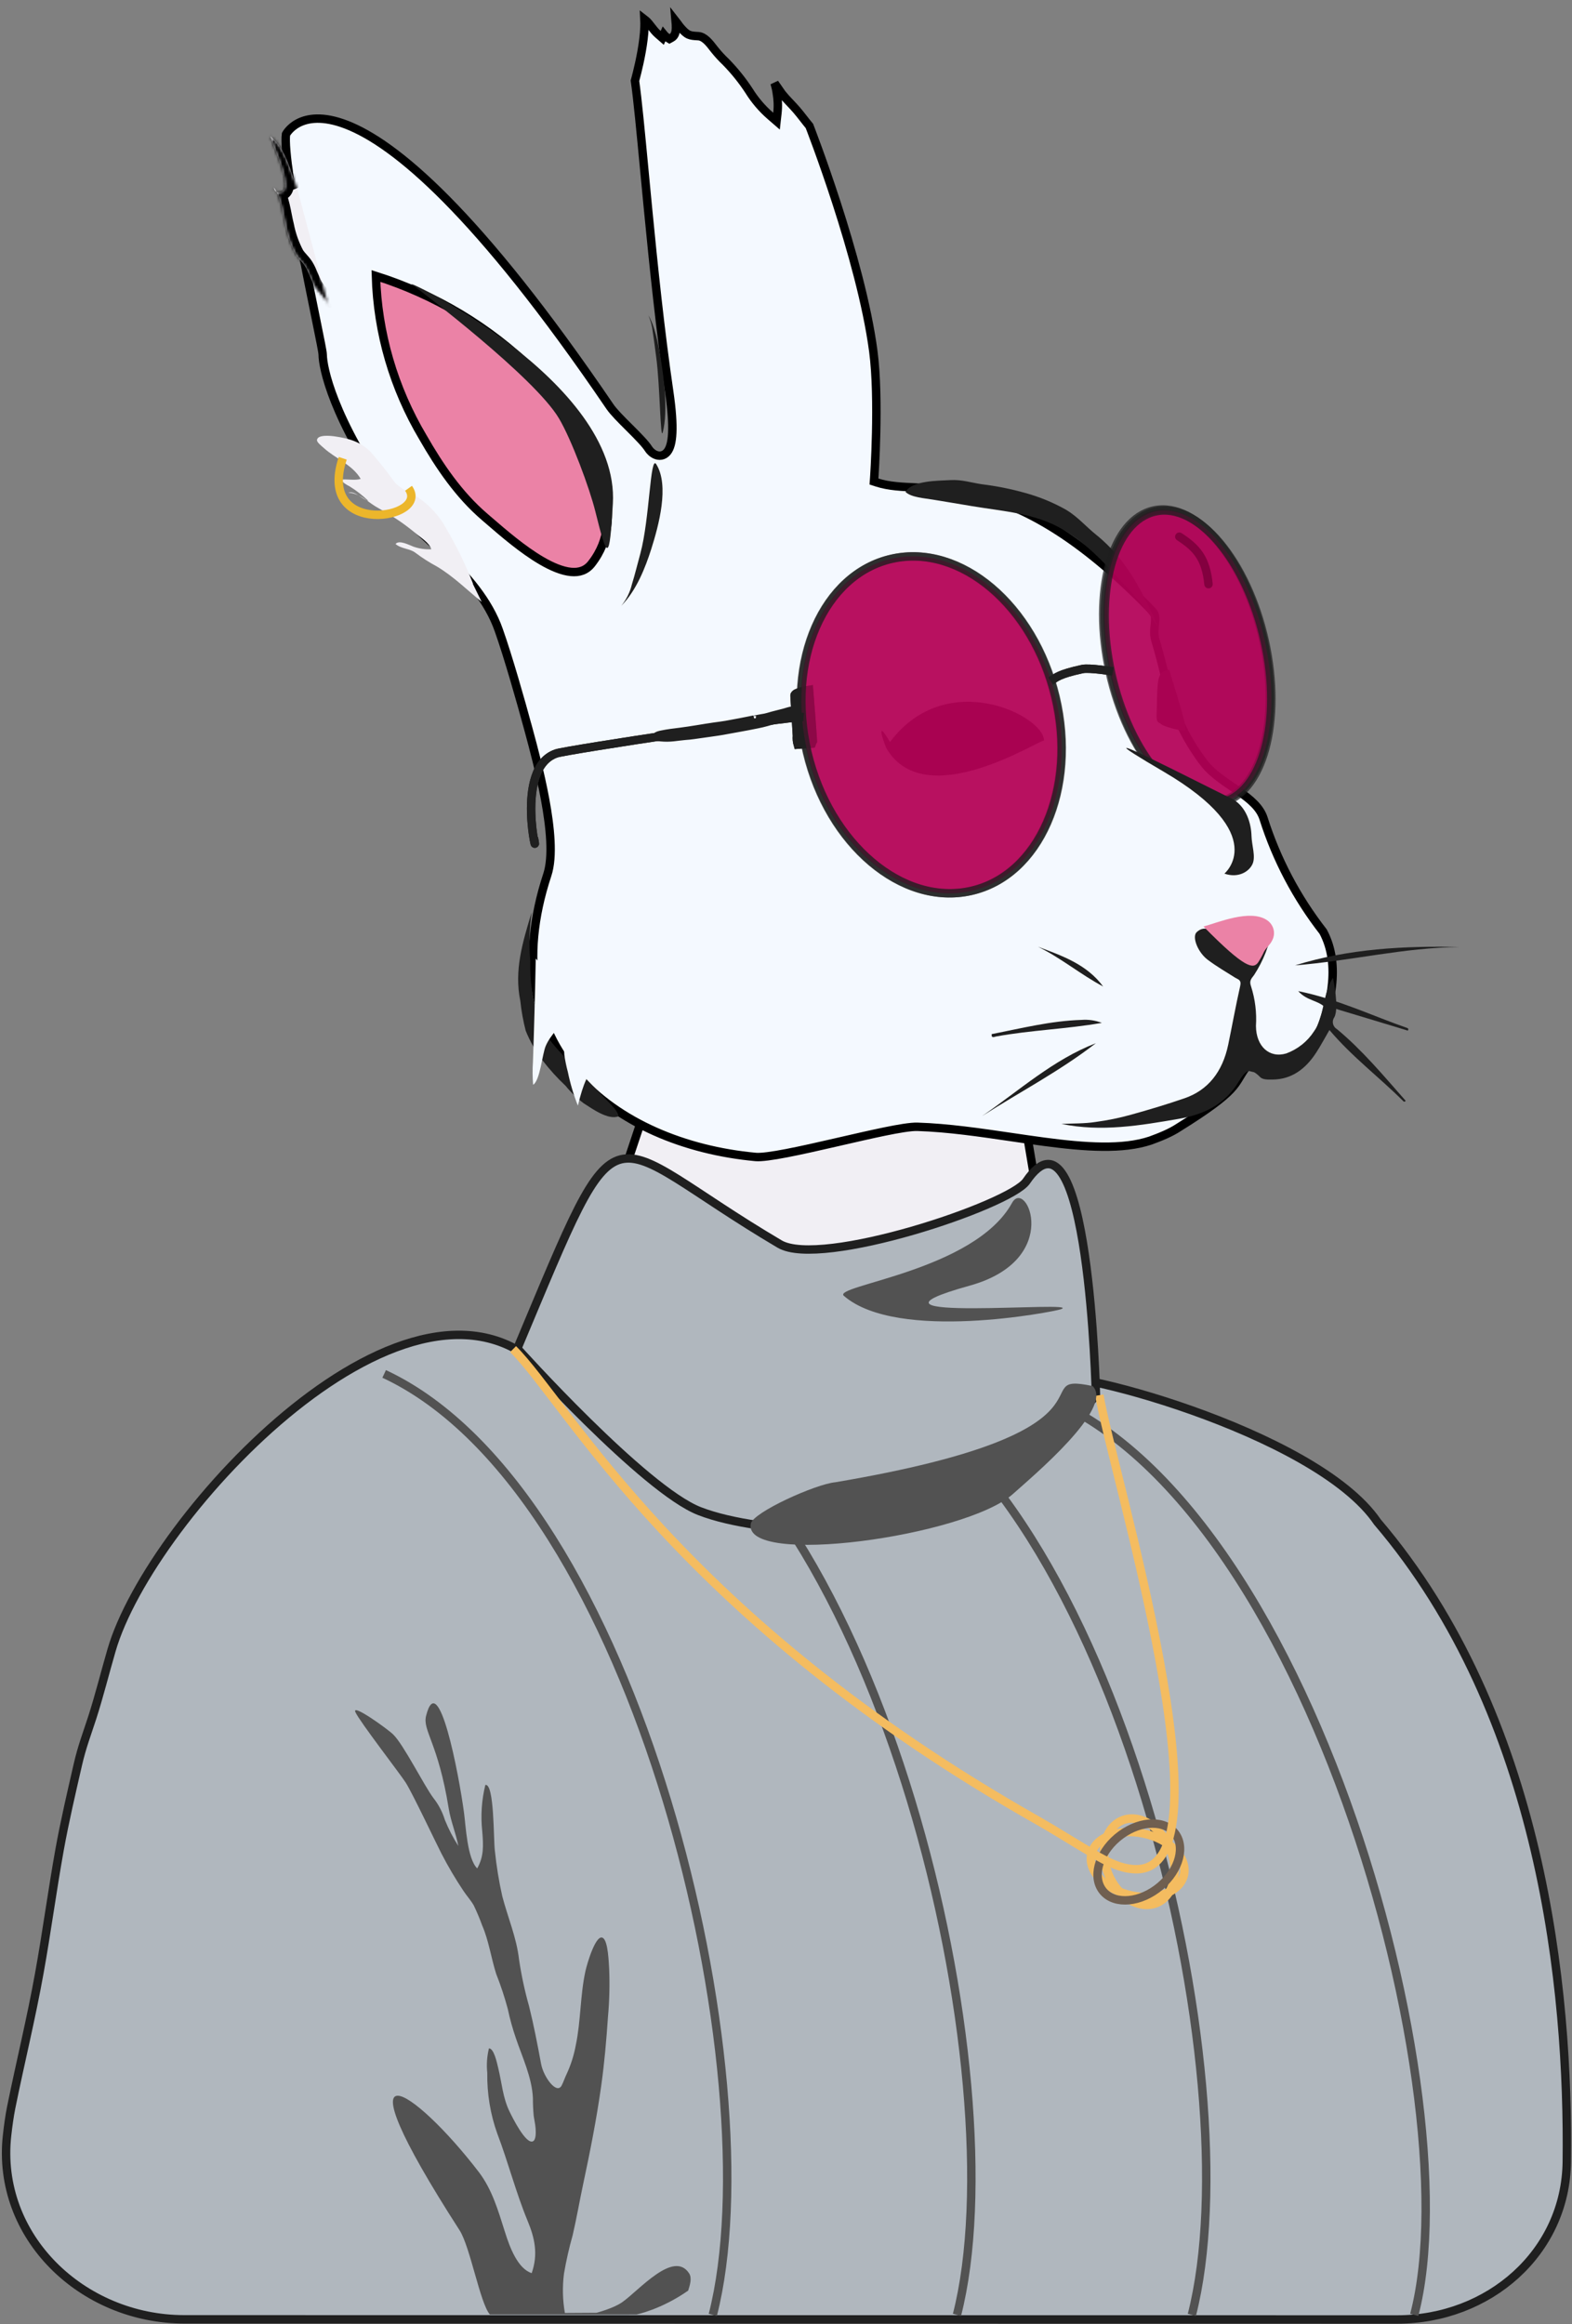 <svg width="560" height="828" viewBox="0 0 560 828" fill="none" xmlns="http://www.w3.org/2000/svg">
<rect x="0" y="0" width="560" height="828" fill="#808080" stroke="none"/>
<path d="M65.61 826.24C29.314 826.235 -1.497 796.769 2.522 760.697C2.931 757.027 3.406 753.709 3.957 750.931C7.218 734.795 11.091 719.197 14.036 702.774C16.624 688.431 18.62 673.478 21.209 659.046C23.066 648.737 25.477 638.482 27.75 628.567C29.172 622.346 30.991 617.666 32.828 611.983C35.318 604.291 37.413 595.847 39.705 587.976C53.538 539.802 147.916 438.504 195.026 489.547C243.46 542.025 354.476 534.136 373.308 491.233C375.699 485.854 468.425 509.457 490.688 542.204C549.5 611.151 558.908 709.086 558.149 770.1C557.745 802.593 530.255 826.3 497.759 826.296L65.61 826.24Z" fill="#B0B7BE" stroke="#1F1F1F" stroke-width="3" stroke-miterlimit="10"/>
<path d="M269.68 342.38L352.374 377.859C358.471 380.475 362.82 386.01 363.917 392.553L381.359 496.521C383.775 510.921 370.088 522.771 356.181 518.318L223.697 475.897C213.353 472.585 207.709 461.461 211.144 451.158L243.493 354.133C247.102 343.308 259.194 337.881 269.68 342.38Z" fill="#F1EFF4" stroke="black" stroke-width="3"/>
<path d="M223.828 489.445C314.695 531.797 362.458 740.458 340.907 824.645" stroke="#525252" stroke-width="3"/>
<path d="M307.504 489.445C398.371 531.797 446.134 740.458 424.582 824.645" stroke="#525252" stroke-width="3"/>
<path d="M355.947 493.036C460.451 511.142 525.188 743.308 503.805 824.645" stroke="#525252" stroke-width="3"/>
<path d="M184.293 480.385C222.872 388.547 212.976 404.94 277.759 443.192C292.49 451.832 359.71 429.39 365.631 420.815C387.922 388.071 390.422 497.297 390.422 497.297C390.422 497.297 357.641 532.007 343.812 538.335C321.992 548.206 271.469 546.975 249.219 538.335C229.428 530.668 184.293 480.385 184.293 480.385Z" fill="#B0B7BE" stroke="#1F1F1F" stroke-width="3" stroke-miterlimit="10"/>
<path d="M200.085 742.935C200.729 741.699 201.248 740.072 201.874 738.815C203.377 735.577 204.473 732.109 205.129 728.515C206.918 719.987 206.667 710.82 208.545 702.23C209.153 699.429 212.373 688.552 214.859 690.427C216.647 691.745 216.862 699.223 217.005 701.427C217.238 707.131 217.095 712.846 216.576 718.525C216.021 726.765 215.306 735.004 214.161 743.141C212.48 755.11 210.209 766.501 207.723 778.161C206.435 784.197 205.397 790.294 204.002 796.289C202.732 800.772 201.699 805.34 200.908 809.967C200.309 814.622 200.418 819.362 201.23 823.975L212.488 823.909C212.488 823.909 218.49 822.368 221.673 820.122C227.576 816.002 239.934 801.438 245.461 809.822C246.623 811.553 245.711 814.21 245.157 816.002C235.608 822.712 226.8 824.507 226.8 824.507H174.504C171.017 820.532 167.516 800.408 163.706 794.496C118.599 724.457 147.502 743.636 170.664 773.897C175.314 780.076 177.406 787.307 179.857 795.053C181.645 800.8 184.507 808.216 189.408 809.782C191.733 803.087 190.57 797.422 187.887 790.994C183.774 781.045 181.037 770.271 177.156 760.095C174.689 753.222 173.471 745.839 173.579 738.403C173.271 735.481 173.478 732.518 174.187 729.69C175.976 729.793 176.977 734.654 177.46 736.611C178.819 742.173 179.088 747.302 181.574 752.349C182.504 754.245 187.297 763.968 189.819 762.835C191.017 762.299 190.892 759.518 190.785 758.097C190.678 756.675 190.32 755.192 190.123 753.771C189.929 751.663 189.834 749.546 189.837 747.426C189.533 740.134 185.991 732.656 183.809 726.188C182.624 722.769 181.65 719.259 180.894 715.682C179.751 711.423 178.371 707.253 176.763 703.198C174.974 697.575 174.08 691.189 171.772 685.936C170.884 683.475 169.875 681.075 168.75 678.747C167.659 676.872 166.335 675.471 165.173 673.72C162.292 669.426 159.64 664.934 157.232 660.269C155.711 657.364 147.037 638.989 144.515 635.014C142.565 631.965 128.221 613.404 126.629 609.985C125.038 606.565 137.987 615.876 140.008 617.833C143.764 621.418 151.133 636.249 154.459 640.617C156.231 642.86 157.599 645.486 158.484 648.342C159.806 651.609 161.412 654.715 163.277 657.611C162.4 653.038 160.612 648.939 159.843 644.242C156.087 620.882 150.489 616.515 151.777 611.283C156.158 593.814 163.474 632.047 165.316 645.911C165.924 650.463 166.46 662.184 170.002 665.604C172.363 661.34 172.237 657.694 171.79 652.338C171.197 646.814 171.574 641.21 172.899 635.858C176.137 635.261 175.779 655.387 176.28 659.218C176.84 664.712 177.725 670.156 178.927 675.512C180.858 682.969 184.024 690.241 184.901 698.048C185.736 703.697 186.932 709.267 188.478 714.714C190.159 721.47 191.482 728.371 192.77 735.313C193.646 739.948 198.333 746.314 200.085 742.935Z" fill="#525252"/>
<path d="M360.509 428.549C347.11 452.826 296.321 457.924 300.623 461.639C319.759 478.248 375.526 467.254 377.842 466.433C387.614 462.999 296.198 471.66 345.553 457.967C378.886 448.615 365.508 419.391 360.509 428.549Z" fill="#525252"/>
<path d="M412.859 677.539C418.645 674.403 420.211 665.454 416.357 657.551C412.502 649.648 404.687 645.783 398.901 648.919C393.114 652.055 391.549 661.005 395.403 668.908C399.258 676.812 407.073 680.675 412.859 677.539Z" stroke="#F4BC60" stroke-width="3" stroke-miterlimit="10"/>
<path d="M421.809 667.668C422.954 661.571 416.477 655.084 407.341 653.177C398.206 651.27 389.873 654.666 388.728 660.763C387.583 666.859 394.06 673.347 403.195 675.254C412.33 677.16 420.664 673.764 421.809 667.668Z" stroke="#F4BC60" stroke-width="3" stroke-miterlimit="10"/>
<path d="M412.037 672.961C419.352 667.607 422.436 658.946 418.926 653.615C415.416 648.285 406.64 648.304 399.325 653.657C392.01 659.011 388.926 667.672 392.436 673.003C395.946 678.334 404.722 678.315 412.037 672.961Z" stroke="#705F50" stroke-width="3" stroke-miterlimit="10"/>
<path d="M182.775 480.611C202.464 500.202 242.1 576.378 370.109 648.8C375.682 651.975 381.091 655.431 386.623 658.692C392.154 661.953 398.424 665.927 404.837 665.906C440.014 665.776 396.103 524.035 391.636 497.015" stroke="#F4BC60" stroke-width="3" stroke-miterlimit="10"/>
<path d="M389.227 493.772C363.622 488.319 406.069 509.691 297.564 528.04C290.54 528.691 268.209 538.773 267.46 542.806C264.462 558.352 343.843 547.349 360.795 532.258C367.844 525.927 397.025 501.534 389.227 493.772Z" fill="#525252"/>
<path d="M136.852 489.445C227.718 531.797 275.482 740.458 253.93 824.645" stroke="#525252" stroke-width="3"/>
<path d="M139.504 178.838L139.504 178.837C118.414 148.825 114.984 130.829 114.951 126.325C114.949 125.997 114.862 125.439 114.761 124.847C114.65 124.195 114.489 123.332 114.287 122.294C113.884 120.214 113.313 117.393 112.635 114.063C112.507 113.438 112.376 112.794 112.242 112.134C110.942 105.759 109.327 97.833 107.756 89.696C106.022 80.715 104.346 71.495 103.21 63.837C102.642 60.006 102.212 56.584 101.977 53.786C101.749 51.076 101.716 49.067 101.873 47.852C101.903 47.795 101.948 47.715 102.008 47.617C102.169 47.353 102.425 46.982 102.788 46.557C103.515 45.707 104.653 44.661 106.289 43.814C109.508 42.15 114.913 41.132 123.41 44.419C131.954 47.725 143.559 55.367 158.988 70.961C174.404 86.542 193.572 109.993 217.254 144.814C218.578 146.77 221.323 149.504 223.953 152.125C224.104 152.276 224.255 152.426 224.405 152.575C227.289 155.451 229.933 158.132 231.035 159.903C231.479 160.62 232.385 161.532 233.496 162.007C234.075 162.254 234.797 162.419 235.576 162.283C236.384 162.141 237.1 161.703 237.671 161.009C238.735 159.714 239.327 157.502 239.483 154.224C239.642 150.871 239.354 146.118 238.378 139.455L238.378 139.455C235.244 118.115 232.806 94.61 230.841 74.313C230.388 69.633 229.959 65.12 229.554 60.841C228.224 46.831 227.134 35.341 226.192 28.764C226.231 28.623 226.282 28.437 226.343 28.21C226.492 27.659 226.7 26.866 226.94 25.896C227.42 23.956 228.029 21.296 228.544 18.423C229.057 15.556 229.483 12.441 229.584 9.601C229.617 8.678 229.617 7.759 229.569 6.871C229.764 7.021 229.955 7.175 230.152 7.345C230.763 7.873 231.337 8.609 232.037 9.517L232.067 9.556C232.717 10.398 233.481 11.389 234.38 12.169L235.916 13.501L236.458 12.271C236.808 12.706 237.232 13.11 237.755 13.424L238.492 13.867L239.247 13.454C240.255 12.903 240.571 11.835 240.692 11.138C240.825 10.367 240.815 9.491 240.769 8.698C240.745 8.278 240.709 7.846 240.671 7.431C240.923 7.75 241.167 8.097 241.432 8.474C241.465 8.52 241.497 8.566 241.53 8.613C241.853 9.071 242.227 9.596 242.632 10.033C243.611 11.118 244.376 11.93 245.393 12.365C246.245 12.729 247.22 12.79 248.342 12.86C248.488 12.869 248.636 12.878 248.787 12.888C249.781 12.955 250.719 13.461 251.693 14.353C252.627 15.208 253.461 16.289 254.327 17.413C254.378 17.478 254.428 17.544 254.479 17.609L254.486 17.618L254.493 17.627C255.741 19.193 257.098 20.674 258.555 22.057C261.645 25.208 264.409 28.643 266.808 32.313C268.881 35.666 271.463 38.694 274.465 41.296L276.621 43.163L276.938 40.329C277.211 37.899 277.13 35.444 276.699 33.037C276.582 32.014 276.269 30.849 275.988 29.801C275.975 29.753 275.962 29.706 275.95 29.658C276.375 30.239 276.783 30.84 277.2 31.457L277.249 31.528C277.661 32.137 278.085 32.764 278.52 33.357L278.537 33.381L278.556 33.404C279.38 34.44 280.296 35.427 281.189 36.374C281.311 36.503 281.433 36.632 281.554 36.759C282.331 37.581 283.082 38.375 283.785 39.195C284.602 40.146 285.353 41.103 286.119 42.084L286.298 42.313C286.953 43.154 287.625 44.015 288.341 44.879C288.372 44.959 288.412 45.062 288.459 45.184C288.594 45.536 288.794 46.057 289.05 46.732C289.562 48.083 290.3 50.052 291.198 52.521C292.996 57.459 295.44 64.392 298.022 72.37C303.193 88.35 308.891 108.44 311.094 125.084C312.227 133.642 312.313 144.941 312.109 154.155C312.008 158.75 311.834 162.806 311.686 165.713C311.612 167.166 311.545 168.331 311.496 169.132C311.471 169.533 311.451 169.842 311.438 170.051L311.422 170.288L311.418 170.347L311.417 170.362L311.417 170.365L311.417 170.366C311.417 170.366 311.417 170.366 312.913 170.471L311.417 170.366L311.335 171.536L312.45 171.897C316.6 173.244 321.348 173.45 326.591 173.677C327.047 173.697 327.507 173.717 327.971 173.738C333.835 174.002 340.516 174.41 348.307 176.346C363.851 180.209 384.048 190.22 410.65 217.824L410.651 217.824C411.476 218.68 411.606 219.844 411.458 221.723C411.436 222.007 411.405 222.323 411.373 222.655C411.311 223.301 411.244 224.008 411.217 224.658C411.175 225.692 411.219 226.823 411.551 227.94C412.883 232.475 414.104 236.863 415.103 241.437C417.327 252.573 422.13 263.07 429.146 272.136L429.155 272.148L429.164 272.16C431.805 275.437 435.595 278.011 439.121 280.406C439.861 280.909 440.59 281.404 441.294 281.896C445.507 284.839 448.886 287.688 450.123 291.576C454.723 306.115 461.909 319.759 471.355 331.892C477.767 343.874 474.095 358.869 468.591 371.044L468.58 371.069L468.569 371.095C467.447 373.844 465.446 376.183 462.849 377.766C460.251 379.349 457.195 380.091 454.127 379.877L454.095 379.875L454.063 379.874C452.938 379.843 451.62 380.015 450.439 380.168C449.978 380.228 449.539 380.285 449.139 380.327C447.522 380.495 446.376 380.448 445.608 380.045L444.46 379.443L443.698 380.49C442.858 381.645 442.233 382.685 441.665 383.629C441.488 383.924 441.316 384.211 441.145 384.488C440.422 385.659 439.641 386.803 438.339 388.183C435.694 390.987 430.838 394.833 419.896 401.637L419.879 401.648L419.863 401.659C416.91 403.606 413.332 405.027 409.811 406.322C399.959 409.61 386.696 408.697 371.986 406.746C368.185 406.242 364.293 405.669 360.355 405.09C349.191 403.448 337.661 401.752 326.828 401.412C324.463 401.337 320.134 402.07 315.044 403.116C310.424 404.066 305.005 405.312 299.524 406.573C298.885 406.72 298.245 406.867 297.605 407.014C291.466 408.425 285.356 409.812 280.242 410.798C277.686 411.291 275.397 411.68 273.491 411.921C271.559 412.166 270.115 412.246 269.203 412.163C243.82 409.817 220.196 399.941 205.475 383.098C190.822 366.333 184.813 342.465 194.968 311.635C196.052 308.377 196.296 304.132 196.068 299.55C195.839 294.936 195.124 289.845 194.198 284.825C192.435 275.267 189.885 265.848 188.382 260.299C188.307 260.019 188.233 259.749 188.163 259.49L186.715 259.881L188.163 259.489C185.59 249.974 181.001 233.83 177.694 224.532C174.036 214.012 166.218 205.187 158.525 197.726C156.142 195.414 153.726 193.192 151.442 191.093C150.053 189.815 148.713 188.583 147.46 187.404C144.093 184.235 141.31 181.41 139.504 178.838Z" fill="#F4F9FF" stroke="black" stroke-width="3"/>
<path d="M150.669 155.812L150.663 155.802L150.657 155.792C140.24 138.265 134.492 118.511 133.914 98.313C155.097 105.023 174.326 116.54 189.996 131.913C195.813 137.687 202.002 144.266 206.9 151.332C211.804 158.408 215.332 165.861 215.97 173.385C216.006 173.82 216.043 174.257 216.081 174.694C216.811 183.204 217.568 192.021 210.746 200.789C208.858 203.211 206.375 204.031 203.366 203.739C200.263 203.437 196.668 201.946 192.891 199.741C186.189 195.827 179.386 189.957 174.451 185.699C173.833 185.165 173.244 184.657 172.688 184.181L172.688 184.181C163.416 176.243 156.559 166.083 150.669 155.812Z" fill="#EB82A6" stroke="black" stroke-width="3"/>
<path d="M146.688 101.316C150.065 103.72 190.447 134.443 199.106 149.03C203.621 156.618 210.06 174.044 212.053 182.085C216.417 199.665 217.094 200.351 218.326 179.414C220.88 135.683 142.942 98.658 146.688 101.316Z" fill="#1F1F1F"/>
<path d="M171.6 214.443C166.622 210.353 161.35 205.179 155.583 201.785C152.965 200.379 150.462 198.78 148.095 197.003C146.047 195.359 143.014 195.598 140.904 193.797C142.195 192.228 145.712 194.157 147.325 194.758C149.344 195.457 151.483 195.77 153.624 195.679C153.078 193.393 149.52 191.287 147.819 189.798C145.418 187.77 142.873 185.908 140.203 184.227C138.014 182.881 135.805 181.574 133.617 180.326C130.548 178.374 127.984 175.767 124.051 175.48C126.592 174.829 128.977 177.872 131.262 178.487C129.242 176.532 127.01 174.794 124.606 173.304C123.343 172.691 122.195 171.879 121.208 170.9C123.568 170.547 126.281 171.278 128.496 170.61C125.547 165.538 119.422 163.331 115.322 159.571C114.686 158.983 112.864 157.614 112.919 156.785C113.066 154.691 117.978 155.267 119.263 155.455C124.42 156.207 128.339 157.363 131.908 160.871C134.928 164.277 137.761 167.835 140.395 171.53C142.656 174.298 145.819 175.242 148.765 177.077C153.069 180 156.589 183.881 159.029 188.394C162.728 194.702 165.915 201.28 168.56 208.068C168.149 207.558 168.064 207.124 171.6 214.443Z" fill="#F1EFF4"/>
<mask id="path-19-inside-1_2134_332" fill="white">
<path d="M105.832 67.041C103.363 60.781 101.861 53.032 96.33 48.571C98.041 54.185 101.343 60.242 101.63 66.084C101.651 68.987 97.909 69.606 97.562 66.785C100.215 70.379 100.665 76.22 101.734 80.378C102.431 83.987 103.671 87.477 105.414 90.736C106.381 92.19 107.734 93.306 108.661 94.78C110.02 96.922 110.732 99.582 111.97 101.804C113.208 104.026 117.284 107.254 117.179 109.664"/>
</mask>
<path d="M105.832 67.041C103.363 60.781 101.861 53.032 96.33 48.571C98.041 54.185 101.343 60.242 101.63 66.084C101.651 68.987 97.909 69.606 97.562 66.785C100.215 70.379 100.665 76.22 101.734 80.378C102.431 83.987 103.671 87.477 105.414 90.736C106.381 92.19 107.734 93.306 108.661 94.78C110.02 96.922 110.732 99.582 111.97 101.804C113.208 104.026 117.284 107.254 117.179 109.664" fill="#F1EFF4"/>
<path d="M96.33 48.571L98.214 46.236L90.615 40.107L93.46 49.445L96.33 48.571ZM101.63 66.084L104.63 66.063L104.629 66L104.626 65.937L101.63 66.084ZM97.562 66.785L99.976 65.004L93.193 55.816L94.585 67.151L97.562 66.785ZM101.734 80.378L104.68 79.809L104.662 79.72L104.639 79.631L101.734 80.378ZM105.414 90.736L102.768 92.151L102.836 92.278L102.916 92.398L105.414 90.736ZM108.661 94.78L106.121 96.377L106.128 96.387L108.661 94.78ZM108.623 65.94C108.037 64.455 107.507 62.877 106.921 61.169C106.347 59.492 105.726 57.712 104.995 55.97C103.538 52.498 101.54 48.919 98.214 46.236L94.447 50.906C96.651 52.684 98.169 55.21 99.463 58.292C100.108 59.828 100.671 61.437 101.245 63.114C101.809 64.759 102.392 66.497 103.041 68.142L108.623 65.94ZM93.46 49.445C94.342 52.339 95.707 55.562 96.696 58.271C97.749 61.156 98.513 63.781 98.634 66.231L104.626 65.937C104.46 62.546 103.43 59.221 102.332 56.214C101.17 53.031 100.029 50.418 99.2 47.697L93.46 49.445ZM98.63 66.106C98.63 66.158 98.624 66.041 98.751 65.889C98.859 65.762 99.021 65.659 99.234 65.623C99.448 65.587 99.791 65.613 100.123 65.856C100.487 66.124 100.541 66.433 100.54 66.42L94.585 67.151C94.756 68.548 95.408 69.838 96.571 70.692C97.701 71.522 99.044 71.74 100.234 71.539C102.668 71.127 104.651 68.98 104.63 66.063L98.63 66.106ZM95.149 68.567C96.101 69.858 96.767 71.724 97.324 74.064C97.596 75.21 97.823 76.379 98.061 77.585C98.292 78.761 98.536 79.989 98.828 81.125L104.639 79.631C104.397 78.688 104.184 77.626 103.948 76.426C103.717 75.254 103.466 73.959 103.161 72.676C102.562 70.158 101.676 67.307 99.976 65.004L95.149 68.567ZM98.788 80.947C99.543 84.853 100.884 88.628 102.768 92.151L108.059 89.322C106.457 86.326 105.319 83.121 104.68 79.809L98.788 80.947ZM102.916 92.398C103.54 93.336 104.274 94.142 104.813 94.747C105.403 95.408 105.809 95.881 106.121 96.377L111.2 93.183C110.585 92.204 109.852 91.383 109.292 90.754C108.681 90.07 108.255 89.591 107.911 89.074L102.916 92.398ZM106.128 96.387C106.653 97.214 107.084 98.193 107.59 99.412C108.064 100.553 108.626 101.966 109.349 103.264L114.591 100.344C114.076 99.42 113.664 98.393 113.132 97.112C112.633 95.91 112.028 94.487 111.194 93.172L106.128 96.387ZM109.349 103.264C109.815 104.099 110.472 104.911 111.035 105.573C111.75 106.415 112.131 106.817 112.778 107.59C113.327 108.246 113.728 108.781 113.979 109.221C114.254 109.702 114.172 109.762 114.182 109.534L120.176 109.794C120.239 108.361 119.686 107.114 119.188 106.242C118.666 105.33 117.99 104.468 117.378 103.738C116.864 103.124 116.001 102.152 115.607 101.688C115.061 101.045 114.744 100.62 114.591 100.344L109.349 103.264Z" fill="black" mask="url(#path-19-inside-1_2134_332)"/>
<path d="M412.879 223.902C407.106 211.328 401.808 199.619 390.48 190.501C386.916 187.644 383.876 184.053 379.826 181.635C375.233 179.034 370.319 177.006 365.201 175.601C360.16 174.184 355.012 173.152 349.804 172.514C345.727 171.912 342.664 170.789 338.43 171.037C334.196 171.285 324.889 171.136 322.577 175.259C324.628 177.219 329.395 177.48 332.351 177.992C336.98 178.767 341.587 179.504 346.216 180.299C357.593 182.191 368.634 182.822 378.369 188.476C386.549 193.254 392.972 199.92 398.967 206.649C404.195 211.928 408.856 217.709 412.879 223.902V223.902Z" fill="#1F1F1F"/>
<path d="M474.853 348.336C474.853 348.336 477.141 359.023 475.347 362.363C475.104 362.702 474.936 363.086 474.853 363.491C474.77 363.896 474.774 364.313 474.865 364.717C474.955 365.12 475.131 365.501 475.381 365.835C475.63 366.17 475.949 366.45 476.315 366.66C485.268 374.078 492.89 383.243 500.754 392.149C500.452 392.585 500.126 392.568 499.777 392.156C491.244 383.649 481.661 376.493 473.588 366.937C472.02 369.633 470.533 372.448 468.821 375.066C465.035 380.879 460.072 384.488 453.495 384.576C451.948 384.587 449.912 384.72 448.927 383.72C444.29 378.917 442.814 383.094 440.477 386.566C435.4 394.105 428.07 397.12 420.017 398.561C406.186 400.951 392.356 403.323 378.12 400.386C382.192 400.178 386.266 400.326 390.334 399.685C394.559 399.117 398.738 398.262 402.839 397.126C409.261 395.342 415.682 393.419 422 391.241C430.308 388.357 435.514 381.883 437.541 372.115C438.977 365.194 440.21 358.275 441.788 351.314C442.321 349.02 441.099 348.969 439.995 348.287C436.721 346.217 433.347 344.268 430.214 341.901C426.651 339.203 424.534 333.69 426.314 332.058C429.368 329.213 432.259 331.916 434.819 333.832C436.948 335.429 438.803 337.341 440.318 339.498C443.136 343.426 445.371 342.699 447.606 339.248C449.358 336.55 451.131 333.891 453.266 330.677C452.274 336.587 450.064 342.244 446.769 347.309C445.862 348.579 444.889 349.297 445.679 351.424C447.129 355.971 447.715 360.737 447.41 365.488C447.463 372.754 452.178 377.083 458.213 375.282C462.294 373.776 465.756 371.019 468.073 367.431C471.824 362.369 471.225 353.516 474.853 348.336Z" fill="#1F1F1F"/>
<path d="M461.325 343.905C480.526 337.941 500.17 336.93 519.967 337.358C500.174 337.542 480.904 342.361 461.325 343.905Z" fill="#1F1F1F"/>
<path d="M349.853 397.59C363.084 388.51 375.121 377.524 390.392 371.628C377.594 381.534 363.393 388.942 349.853 397.59Z" fill="#1F1F1F"/>
<path d="M353.287 368.385C363.882 366.333 374.391 363.651 385.243 363.335C387.713 363.136 390.198 363.496 392.5 364.388C380.012 366.591 367.287 366.96 354.821 369.242C354.028 369.445 353.074 369.887 353.287 368.385Z" fill="#1F1F1F"/>
<path d="M501.507 367.148C493.344 364.68 485.18 362.173 477.016 359.745C475.506 359.302 473.993 358.404 472.329 359.246C469.986 356.321 465.713 356.727 462.469 353.078C476.745 355.976 488.782 361.87 501.378 366.241C501.644 366.417 501.747 366.574 501.667 366.772C501.587 366.97 501.589 367.148 501.507 367.148Z" fill="#1F1F1F"/>
<path d="M392.98 351.433C384.946 347.168 377.959 341.256 369.764 337.268C378.401 340.502 387.16 343.538 392.98 351.433Z" fill="#1F1F1F"/>
<path d="M228.109 197.211C227.097 200.871 226.227 204.549 225.093 208.21C224.427 210.984 223.139 213.582 221.32 215.819C226.758 210.311 229.916 202.094 231.967 195.702C234.674 187.173 238.522 172.969 233.783 165.382C231.598 161.805 231.461 184.906 228.109 197.211Z" fill="#1F1F1F"/>
<path d="M233.77 127.297C233.362 124.299 233.014 121.261 232.544 118.303C232.343 116.266 231.82 114.273 230.994 112.391C233.22 116.007 234.509 122.494 235.361 127.68C236.47 134.543 238.042 146.18 236.123 153.933C235.213 157.652 235.147 137.356 233.77 127.297Z" fill="#1F1F1F"/>
<path d="M189.367 325.075C186.166 335.74 183.101 345.634 185.36 356.595C185.734 360.164 186.372 363.703 187.27 367.183C188.785 370.959 190.81 374.523 193.293 377.781C195.778 381.009 198.523 384.039 201.505 386.843C203.372 389.157 205.528 391.237 207.924 393.035C210.788 394.851 216.664 399.171 220.359 397.664C220.038 395.514 217.231 393.106 215.61 391.42C213.086 388.773 210.562 386.185 208.059 383.577C201.902 377.067 195.101 371.589 192.049 363.536C189.786 356.73 188.722 349.602 188.902 342.453C188.423 336.661 188.578 330.836 189.367 325.075V325.075Z" fill="#1F1F1F"/>
<path d="M190.851 341.472C190.615 353.78 190.283 366.043 189.856 378.261C189.672 380.983 189.692 383.715 189.915 386.435C192.409 384.955 193.155 375.453 194.417 372.581C196.219 368.402 199.663 365.929 201.546 361.67C202.553 365.612 200.619 371.391 201.038 375.791C201.333 377.836 201.749 379.864 202.284 381.863C203.123 385.953 204.317 389.966 205.853 393.861C207.832 385.949 209.232 382.345 213.878 377.237C216.12 374.694 218.691 372.582 190.851 341.472Z" fill="#F4F9FF"/>
<path d="M428.744 330.066C433.906 328.647 445.092 323.886 451.127 327.653C452.353 328.398 453.247 329.562 453.633 330.914C454.02 332.266 453.871 333.71 453.216 334.962C452.535 336.468 451.198 337.484 450.354 338.932C449.717 340.3 448.985 341.625 448.163 342.897C446.449 345.199 443.638 345.22 428.744 330.066Z" fill="#EB82A6"/>
<path d="M317.046 264.324C337.376 237.266 372.186 255.275 371.882 263.827C369.642 263.843 329.592 289.801 315.861 266.722C315.222 265.66 311.355 254.691 317.046 264.324Z" fill="#1F1F1F"/>
<path d="M416.537 238.533C414.79 239.158 413.017 238.934 412.498 243.222C412.057 246.937 412.206 250.647 412.046 253.847C411.851 257.797 412.517 257.022 413.992 258.196C414.77 258.822 420.892 260.614 422.151 260.111C423.41 259.608 416.877 240.485 416.537 238.533Z" fill="#1F1F1F"/>
<path d="M283.891 262.118L283.034 247.771C283.025 246.527 288.212 245.759 288.212 245.759C288.212 245.759 289.735 264.741 289.593 264.88L284.2 265.274C283.896 264.25 283.791 263.179 283.891 262.118V262.118Z" fill="#1F1F1F" stroke="#1F1F1F" stroke-width="3" stroke-miterlimit="10"/>
<path opacity="0.74" d="M345.716 317.41C370.125 311.956 383.625 281.039 375.87 248.356C368.115 215.673 342.041 193.599 317.633 199.053C293.224 204.508 279.724 235.424 287.479 268.107C295.234 300.791 321.308 322.864 345.716 317.41Z" fill="#B40056" stroke="#1F1F1F" stroke-width="3" stroke-miterlimit="10"/>
<path opacity="0.73" d="M434.169 285.689C449.277 282.539 456.376 256.73 450.025 228.044C443.674 199.358 426.277 178.657 411.169 181.808C396.06 184.959 388.961 210.768 395.312 239.454C401.664 268.14 419.06 288.84 434.169 285.689Z" fill="#B40056" stroke="#1F1F1F" stroke-width="3" stroke-miterlimit="10"/>
<path d="M420.111 191.183C426.312 195.196 429.585 198.923 430.51 208.104" stroke="black" stroke-width="3" stroke-linecap="round"/>
<path d="M286.284 255.445C281.679 255.103 202.061 267.114 198.242 268.386C182.681 273.553 192.433 309.672 190.193 298.474C190.475 298.415 190.743 298.306 190.984 298.152" stroke="#1F1F1F" stroke-width="3" stroke-miterlimit="10"/>
<path d="M374.291 242.624C376.115 241.407 377.145 240.155 385.603 238.337C388.104 237.805 396.463 239.185 396.463 239.185" stroke="#1F1F1F" stroke-width="3" stroke-miterlimit="10"/>
<path d="M268.68 256.343C265.345 257.019 261.99 257.675 258.614 258.272C257.231 258.499 255.847 258.687 254.545 258.854C250.476 259.437 246.409 260.217 242.218 260.741C240.061 261.013 237.966 261.245 235.831 261.695C235.417 261.766 235.009 261.868 234.611 262C233.352 262.463 234.615 262.514 235.43 262.626C236.92 262.772 238.422 262.761 239.91 262.594C241.233 262.465 242.575 262.239 243.98 262.13C245.384 262.021 246.015 261.957 247.073 261.811L252.809 260.999C254.843 260.708 256.878 260.437 258.911 260.027C261.433 259.535 264.037 259.141 266.558 258.629C268.591 258.2 270.992 257.807 272.963 257.239C274.934 256.672 277.556 255.962 279.546 255.217C280.795 254.821 281.993 254.289 283.119 253.632C283.484 253.392 283.908 253.073 283.216 253.059C282.772 253.08 282.331 253.129 281.894 253.207C281.039 253.371 280.207 253.673 279.394 253.896L275.979 254.769C274.78 255.054 273.764 255.437 272.503 255.703C271.67 255.867 270.815 255.972 269.981 256.156C269.148 256.34 267.867 256.605 268.68 256.343Z" fill="#1F1F1F" stroke="#1F1F1F" stroke-width="3" stroke-miterlimit="10"/>
<path d="M283.891 262.118L283.034 247.771C283.025 246.527 288.212 245.759 288.212 245.759C288.212 245.759 289.735 264.741 289.593 264.88L284.2 265.274C283.896 264.25 283.791 263.179 283.891 262.118V262.118Z" fill="#1F1F1F" stroke="#1F1F1F" stroke-width="3" stroke-miterlimit="10"/>
<path opacity="0.74" d="M345.902 317.395C370.31 311.941 383.81 281.024 376.055 248.341C368.3 215.658 342.227 193.584 317.818 199.038C293.41 204.492 279.91 235.409 287.665 268.092C295.42 300.775 321.493 322.849 345.902 317.395Z" fill="#B40056" stroke="#1F1F1F" stroke-width="3" stroke-miterlimit="10"/>
<path opacity="0.73" d="M434.712 286.061C449.82 282.91 456.919 257.102 450.568 228.416C444.217 199.73 426.82 179.029 411.712 182.18C396.603 185.331 389.504 211.14 395.855 239.825C402.207 268.511 419.603 289.212 434.712 286.061Z" fill="#B40056" stroke="#1F1F1F" stroke-width="3" stroke-miterlimit="10"/>
<path d="M286.284 255.445C281.679 255.103 202.061 267.114 198.242 268.386C182.681 273.553 192.433 309.672 190.193 298.474C190.475 298.415 190.743 298.306 190.984 298.152" stroke="#1F1F1F" stroke-width="3" stroke-miterlimit="10"/>
<path d="M374.291 242.624C376.115 241.407 377.145 240.155 385.603 238.337C388.104 237.805 396.463 239.185 396.463 239.185" stroke="#1F1F1F" stroke-width="3" stroke-miterlimit="10"/>
<path d="M268.68 256.343C265.345 257.019 261.99 257.675 258.614 258.272C257.231 258.499 255.847 258.687 254.545 258.854C250.476 259.437 246.409 260.217 242.218 260.741C240.061 261.013 237.966 261.245 235.831 261.695C235.417 261.766 235.009 261.868 234.611 262C233.352 262.463 234.615 262.514 235.43 262.626C236.92 262.772 238.422 262.761 239.91 262.594C241.233 262.465 242.575 262.239 243.98 262.13C245.384 262.021 246.015 261.957 247.073 261.811L252.809 260.999C254.843 260.708 256.878 260.437 258.911 260.027C261.433 259.535 264.037 259.141 266.558 258.629C268.591 258.2 270.992 257.807 272.963 257.239C274.934 256.672 277.556 255.962 279.546 255.217C280.795 254.821 281.993 254.289 283.119 253.632C283.484 253.392 283.908 253.073 283.216 253.059C282.772 253.08 282.331 253.129 281.894 253.207C281.039 253.371 280.207 253.673 279.394 253.896L275.979 254.769C274.78 255.054 273.764 255.437 272.503 255.703C271.67 255.867 270.815 255.972 269.981 256.156C269.148 256.34 267.867 256.605 268.68 256.343Z" fill="#1F1F1F"/>
<path d="M404.73 281.551C380.834 247.256 421.435 281.315 427.567 281.687C433.699 282.059 437.068 287.901 438.338 291.355C439.5 294.534 441.989 297.597 441.768 300.495C441.547 303.393 439.026 306.935 434.312 307.107C434.312 307.107 428.627 315.847 404.73 281.551Z" fill="#F4F9FF"/>
<path d="M414.577 274.933C376.293 252.5 431.89 281.35 438.085 284.146C444.28 286.941 445.717 293.887 445.822 297.706C445.911 301.219 447.41 305.148 446.171 307.841C444.933 310.535 441.097 312.931 436.174 311.221C436.174 311.221 452.861 297.365 414.577 274.933Z" fill="#1F1F1F"/>
<path d="M145.531 173.946C153.39 184.966 112.608 191.6 122.095 163.258" stroke="#ECB62B" stroke-width="3" stroke-miterlimit="10"/>
</svg>
